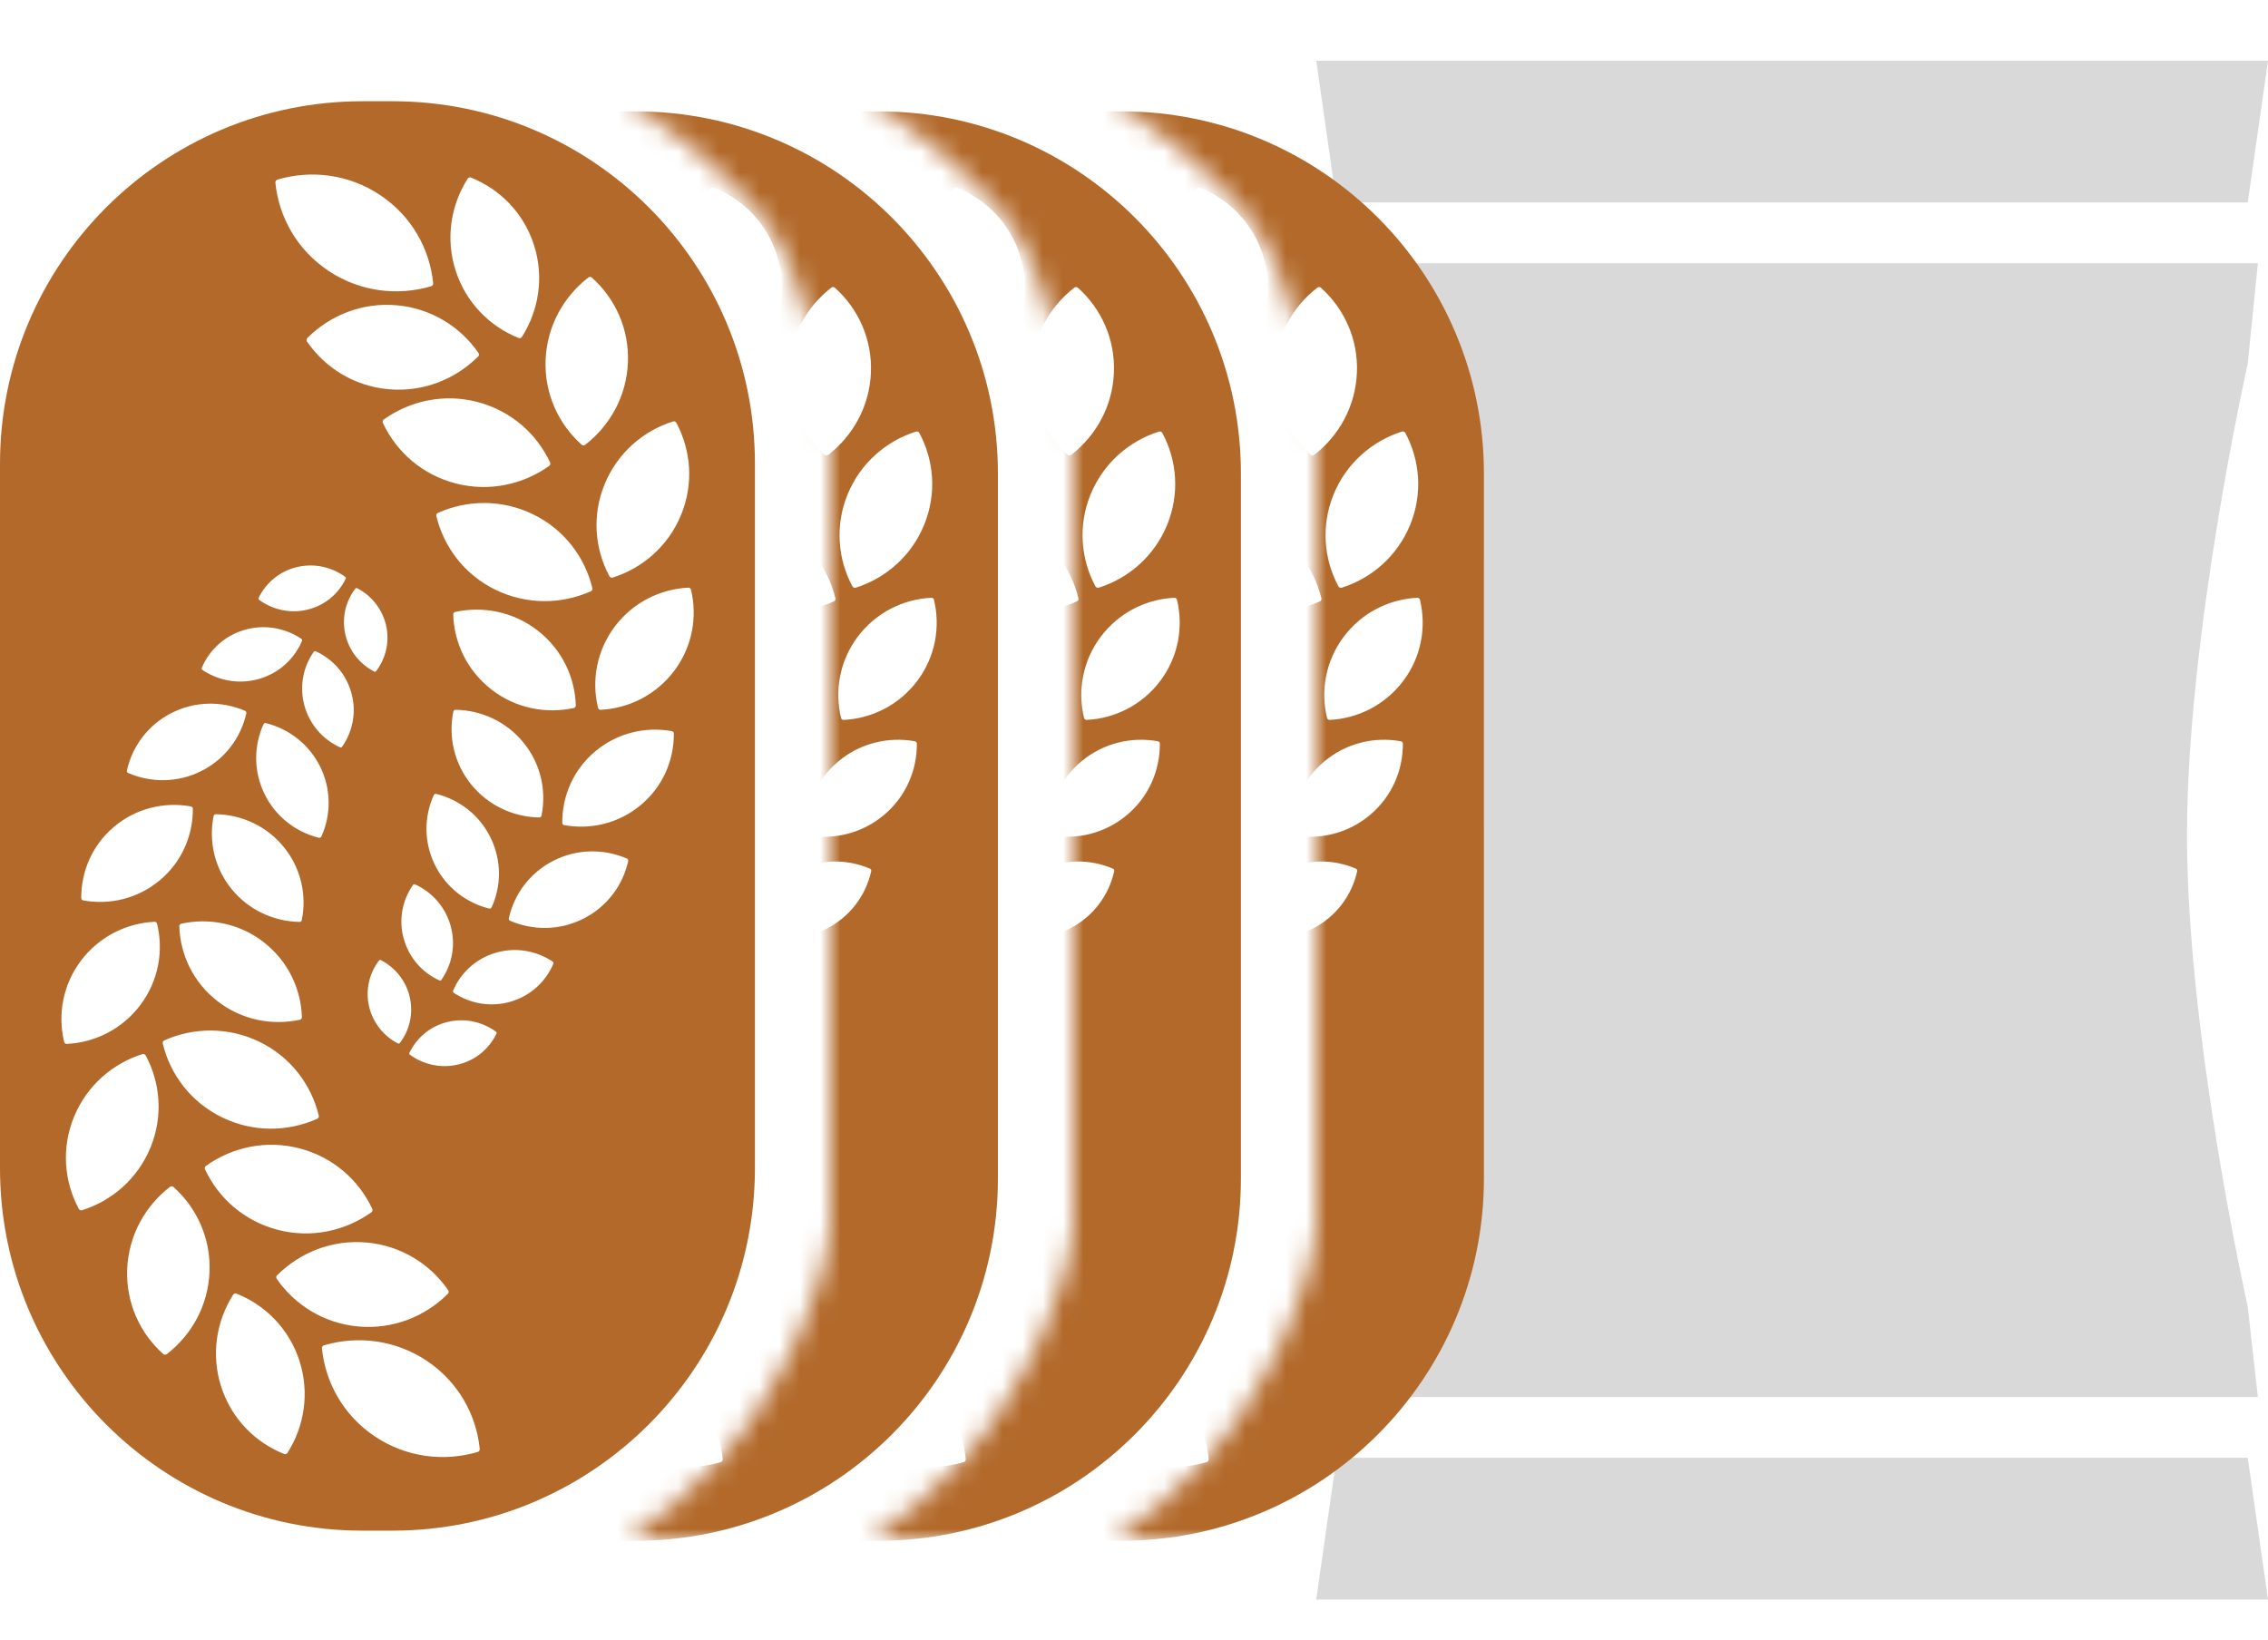 <svg width="112" height="81" viewBox="0 0 112 81" fill="none" xmlns="http://www.w3.org/2000/svg">
<path d="M65 3H112L111 10H66L65 3Z" fill="#D9D9D9"/>
<path d="M112 79L65 79L66 72L111 72L112 79Z" fill="#D9D9D9"/>
<path d="M66.5 13H111.5L111 17.956C111 17.956 108 31.309 108 41.248C108 51.186 111 64.54 111 64.54L111.5 69H66.5L71.5 65L72.5 54L73.257 41V27.5L72 18L66.5 13Z" fill="#D9D9D9"/>
<mask id="mask0_6242_90165" style="mask-type:alpha" maskUnits="userSpaceOnUse" x="31" y="5" width="20" height="71">
<path d="M41 60.5V22C41 22 40.417 14 37.5 10.5C35 7.5 31 5 31 5H50.5V76H31C31 76 34.813 73.722 37.5 69.5C41 64 41 60.5 41 60.5Z" fill="#D9D9D9"/>
</mask>
<g mask="url(#mask0_6242_90165)">
<path d="M31.383 5.5H29.907C20.016 5.5 12 13.516 12 23.402V58.196C12 68.081 20.016 76.098 29.902 76.098H31.378C41.263 76.098 49.28 68.081 49.28 58.196V23.402C49.285 13.516 41.269 5.5 31.383 5.5ZM45.235 21.315C45.297 21.294 45.365 21.325 45.396 21.377C46.126 22.734 46.266 24.391 45.634 25.929C45.002 27.467 43.733 28.56 42.258 29.026C42.196 29.046 42.128 29.015 42.097 28.963C41.367 27.607 41.227 25.95 41.859 24.412C42.491 22.874 43.759 21.781 45.235 21.315ZM41.056 14.205C41.108 14.164 41.181 14.169 41.227 14.21C42.377 15.236 43.076 16.742 43.008 18.405C42.941 20.067 42.123 21.522 40.896 22.47C40.844 22.511 40.771 22.506 40.725 22.465C39.575 21.439 38.876 19.932 38.943 18.27C39.011 16.608 39.829 15.153 41.056 14.205ZM35.608 18.11C34.485 19.233 32.895 19.875 31.197 19.725C29.498 19.575 28.053 18.669 27.163 17.369C27.126 17.317 27.131 17.239 27.178 17.193C28.302 16.069 29.892 15.427 31.59 15.577C33.289 15.727 34.733 16.634 35.629 17.933C35.666 17.985 35.66 18.063 35.614 18.11H35.608ZM39.166 23.34C39.192 23.397 39.176 23.469 39.12 23.511C37.83 24.432 36.152 24.805 34.5 24.375C32.848 23.946 31.575 22.817 30.907 21.387C30.881 21.331 30.896 21.258 30.953 21.217C32.248 20.295 33.92 19.922 35.572 20.352C37.224 20.782 38.498 21.91 39.166 23.34ZM29.633 29.549C30.332 29.906 30.875 30.564 31.067 31.387C31.253 32.21 31.046 33.034 30.57 33.65C30.549 33.676 30.513 33.686 30.487 33.671C29.788 33.313 29.239 32.656 29.053 31.832C28.866 31.009 29.073 30.186 29.55 29.569C29.57 29.544 29.607 29.538 29.633 29.549ZM29.353 34.727C29.617 35.675 29.415 36.638 28.892 37.384C28.871 37.415 28.83 37.425 28.794 37.41C27.96 37.032 27.292 36.296 27.033 35.349C26.774 34.401 26.971 33.438 27.494 32.692C27.515 32.661 27.556 32.651 27.592 32.666C28.426 33.044 29.094 33.779 29.353 34.727ZM27.82 38.383C28.369 39.512 28.348 40.765 27.867 41.822C27.846 41.863 27.799 41.889 27.753 41.879C26.619 41.599 25.609 40.838 25.06 39.709C24.511 38.58 24.532 37.327 25.013 36.27C25.034 36.229 25.081 36.203 25.127 36.213C26.261 36.493 27.266 37.254 27.82 38.383ZM26.018 42.339C26.872 43.391 27.152 44.716 26.904 45.944C26.893 45.995 26.847 46.032 26.795 46.032C25.531 46.011 24.288 45.457 23.434 44.406C22.58 43.354 22.3 42.029 22.549 40.801C22.559 40.75 22.605 40.713 22.657 40.713C23.921 40.734 25.164 41.288 26.018 42.339ZM25.024 47.036C26.22 47.963 26.867 49.336 26.909 50.739C26.909 50.796 26.872 50.848 26.816 50.863C25.438 51.163 23.942 50.879 22.74 49.947C21.544 49.02 20.897 47.647 20.855 46.244C20.855 46.187 20.897 46.135 20.953 46.12C22.331 45.819 23.828 46.104 25.029 47.036H25.024ZM24.817 51.956C26.349 52.702 27.375 54.069 27.742 55.601C27.758 55.663 27.727 55.731 27.665 55.757C26.215 56.404 24.501 56.435 22.963 55.684C21.43 54.939 20.405 53.572 20.037 52.039C20.021 51.977 20.052 51.909 20.115 51.883C21.565 51.236 23.279 51.21 24.817 51.956ZM22.171 58.082C23.46 57.16 25.138 56.787 26.79 57.217C28.442 57.647 29.715 58.776 30.384 60.205C30.409 60.262 30.394 60.334 30.337 60.376C29.042 61.298 27.37 61.67 25.718 61.241C24.066 60.811 22.792 59.682 22.124 58.253C22.098 58.196 22.113 58.123 22.171 58.082ZM25.687 63.483C26.81 62.359 28.4 61.717 30.099 61.867C31.797 62.017 33.242 62.924 34.133 64.224C34.169 64.275 34.164 64.353 34.117 64.4C32.993 65.523 31.404 66.165 29.705 66.015C28.007 65.865 26.562 64.959 25.666 63.659C25.63 63.607 25.635 63.53 25.681 63.483H25.687ZM31.657 52.039C30.958 51.681 30.415 51.024 30.223 50.2C30.037 49.377 30.244 48.553 30.72 47.937C30.741 47.911 30.777 47.901 30.803 47.917C31.502 48.274 32.051 48.932 32.237 49.755C32.424 50.578 32.217 51.402 31.74 52.018C31.72 52.044 31.683 52.049 31.657 52.039ZM31.937 46.86C31.673 45.913 31.875 44.949 32.398 44.204C32.419 44.173 32.46 44.162 32.496 44.178C33.33 44.556 33.998 45.291 34.257 46.239C34.516 47.186 34.319 48.15 33.796 48.895C33.775 48.926 33.734 48.937 33.698 48.921C32.864 48.543 32.196 47.808 31.937 46.86ZM33.47 43.204C32.921 42.075 32.942 40.822 33.423 39.766C33.444 39.724 33.49 39.698 33.537 39.709C34.671 39.988 35.681 40.75 36.23 41.879C36.779 43.007 36.758 44.261 36.276 45.317C36.256 45.358 36.209 45.384 36.163 45.374C35.029 45.094 34.024 44.333 33.47 43.204ZM35.272 39.248C34.417 38.197 34.138 36.871 34.386 35.644C34.397 35.592 34.443 35.556 34.495 35.556C35.759 35.576 37.002 36.13 37.856 37.182C38.71 38.233 38.99 39.559 38.742 40.786C38.731 40.838 38.684 40.874 38.633 40.874C37.369 40.853 36.126 40.299 35.272 39.248ZM36.266 34.551C35.07 33.624 34.423 32.252 34.381 30.849C34.381 30.791 34.417 30.74 34.474 30.724C35.852 30.424 37.349 30.709 38.55 31.641C39.746 32.568 40.393 33.94 40.435 35.343C40.435 35.4 40.393 35.452 40.336 35.468C38.959 35.768 37.462 35.483 36.261 34.551H36.266ZM36.473 29.631C34.941 28.886 33.915 27.519 33.547 25.986C33.532 25.924 33.563 25.856 33.625 25.831C35.075 25.183 36.789 25.152 38.327 25.903C39.86 26.649 40.885 28.016 41.253 29.549C41.269 29.611 41.237 29.678 41.175 29.704C39.725 30.351 38.011 30.377 36.473 29.631ZM35.096 9.322C35.132 9.27 35.199 9.244 35.256 9.27C36.686 9.84 37.861 11.015 38.369 12.6C38.876 14.184 38.607 15.831 37.773 17.141C37.737 17.193 37.669 17.219 37.613 17.193C36.183 16.623 35.008 15.448 34.5 13.863C33.993 12.279 34.262 10.632 35.096 9.322ZM25.707 9.368C27.364 8.882 29.218 9.099 30.767 10.13C32.315 11.16 33.221 12.781 33.392 14.485C33.397 14.557 33.356 14.624 33.283 14.64C31.626 15.127 29.772 14.909 28.224 13.879C26.676 12.848 25.77 11.227 25.599 9.524C25.593 9.451 25.635 9.384 25.707 9.368ZM24.77 30.035C25.127 29.295 25.795 28.715 26.66 28.508C27.525 28.301 28.39 28.508 29.053 28.995C29.078 29.015 29.089 29.052 29.073 29.083C28.716 29.823 28.048 30.403 27.183 30.61C26.324 30.817 25.454 30.61 24.791 30.123C24.765 30.103 24.755 30.067 24.77 30.035ZM21.963 33.484C22.336 32.604 23.087 31.895 24.076 31.61C25.065 31.32 26.085 31.517 26.883 32.05C26.914 32.071 26.929 32.117 26.914 32.153C26.541 33.034 25.79 33.743 24.801 34.028C23.812 34.318 22.792 34.121 21.994 33.588C21.963 33.567 21.948 33.52 21.963 33.484ZM20.477 35.711C21.653 35.115 22.973 35.121 24.102 35.607C24.149 35.628 24.174 35.68 24.164 35.727C23.9 36.918 23.128 37.979 21.953 38.575C20.777 39.17 19.457 39.165 18.328 38.678C18.281 38.657 18.256 38.606 18.266 38.559C18.53 37.368 19.302 36.306 20.477 35.711ZM17.645 41.324C18.732 40.413 20.125 40.092 21.43 40.33C21.482 40.34 21.523 40.387 21.523 40.439C21.534 41.754 20.985 43.064 19.892 43.976C18.805 44.887 17.412 45.208 16.107 44.97C16.055 44.96 16.013 44.913 16.013 44.861C16.003 43.546 16.552 42.236 17.645 41.324ZM15.169 51.966C14.843 50.62 15.097 49.144 15.993 47.953C16.894 46.757 18.24 46.094 19.633 46.026C19.69 46.026 19.742 46.063 19.757 46.12C20.084 47.466 19.83 48.937 18.934 50.133C18.033 51.329 16.686 51.992 15.293 52.059C15.236 52.059 15.185 52.023 15.169 51.966ZM16.055 60.272C15.993 60.293 15.925 60.262 15.894 60.21C15.164 58.853 15.024 57.196 15.656 55.658C16.288 54.12 17.556 53.028 19.032 52.562C19.095 52.541 19.162 52.572 19.193 52.624C19.923 53.98 20.063 55.638 19.431 57.176C18.799 58.714 17.531 59.806 16.055 60.272ZM20.234 67.382C20.182 67.424 20.109 67.419 20.063 67.377C18.913 66.352 18.214 64.845 18.281 63.183C18.349 61.52 19.167 60.065 20.394 59.118C20.446 59.076 20.518 59.081 20.565 59.123C21.715 60.148 22.414 61.655 22.346 63.317C22.279 64.98 21.461 66.435 20.234 67.382ZM26.194 72.26C26.158 72.312 26.09 72.338 26.034 72.312C24.604 71.743 23.429 70.567 22.921 68.983C22.414 67.398 22.683 65.751 23.517 64.441C23.553 64.389 23.62 64.363 23.677 64.389C25.107 64.959 26.282 66.134 26.79 67.719C27.297 69.303 27.028 70.95 26.194 72.26ZM35.583 72.214C33.925 72.701 32.072 72.483 30.523 71.453C28.975 70.422 28.069 68.801 27.898 67.097C27.893 67.025 27.934 66.958 28.007 66.942C29.664 66.455 31.517 66.673 33.066 67.703C34.614 68.734 35.52 70.355 35.691 72.058C35.697 72.131 35.655 72.198 35.583 72.214ZM36.52 51.547C36.163 52.287 35.495 52.867 34.63 53.074C33.765 53.282 32.9 53.074 32.237 52.587C32.211 52.567 32.201 52.531 32.217 52.499C32.574 51.759 33.242 51.179 34.107 50.972C34.966 50.765 35.836 50.972 36.499 51.459C36.525 51.479 36.535 51.516 36.52 51.547ZM39.327 48.098C38.954 48.978 38.203 49.688 37.214 49.972C36.225 50.262 35.205 50.066 34.407 49.532C34.376 49.512 34.361 49.465 34.376 49.429C34.749 48.548 35.5 47.839 36.489 47.554C37.478 47.264 38.498 47.461 39.296 47.994C39.327 48.015 39.342 48.062 39.327 48.098ZM40.813 45.871C39.637 46.467 38.317 46.462 37.188 45.975C37.141 45.954 37.115 45.902 37.126 45.856C37.39 44.664 38.161 43.603 39.337 43.007C40.513 42.412 41.833 42.417 42.962 42.904C43.008 42.925 43.034 42.976 43.024 43.023C42.76 44.214 41.988 45.276 40.813 45.871ZM43.645 40.258C42.558 41.169 41.165 41.49 39.86 41.252C39.808 41.242 39.767 41.195 39.767 41.143C39.756 39.828 40.305 38.518 41.398 37.606C42.486 36.695 43.879 36.374 45.183 36.612C45.235 36.622 45.277 36.669 45.277 36.721C45.287 38.036 44.738 39.346 43.645 40.258ZM45.297 33.629C44.396 34.825 43.05 35.488 41.657 35.556C41.6 35.556 41.548 35.519 41.533 35.462C41.206 34.116 41.46 32.645 42.356 31.449C43.257 30.253 44.603 29.59 45.996 29.523C46.053 29.523 46.105 29.559 46.121 29.616C46.447 30.962 46.193 32.438 45.297 33.629Z" fill="#B2692A"/>
</g>
<mask id="mask1_6242_90165" style="mask-type:alpha" maskUnits="userSpaceOnUse" x="43" y="5" width="20" height="71">
<path d="M53 60.5V22C53 22 52.417 14 49.5 10.5C47 7.5 43 5 43 5H62.5V76H43C43 76 46.813 73.722 49.5 69.5C53 64 53 60.5 53 60.5Z" fill="#D9D9D9"/>
</mask>
<g mask="url(#mask1_6242_90165)">
<path d="M43.383 5.5H41.907C32.016 5.5 24 13.516 24 23.402V58.196C24 68.081 32.016 76.098 41.902 76.098H43.378C53.263 76.098 61.28 68.081 61.28 58.196V23.402C61.285 13.516 53.269 5.5 43.383 5.5ZM57.235 21.315C57.297 21.294 57.365 21.325 57.396 21.377C58.126 22.734 58.266 24.391 57.634 25.929C57.002 27.467 55.733 28.56 54.258 29.026C54.196 29.046 54.128 29.015 54.097 28.963C53.367 27.607 53.227 25.95 53.859 24.412C54.491 22.874 55.759 21.781 57.235 21.315ZM53.056 14.205C53.108 14.164 53.181 14.169 53.227 14.21C54.377 15.236 55.076 16.742 55.008 18.405C54.941 20.067 54.123 21.522 52.896 22.47C52.844 22.511 52.771 22.506 52.725 22.465C51.575 21.439 50.876 19.932 50.943 18.27C51.011 16.608 51.829 15.153 53.056 14.205ZM47.608 18.11C46.485 19.233 44.895 19.875 43.197 19.725C41.498 19.575 40.053 18.669 39.163 17.369C39.126 17.317 39.131 17.239 39.178 17.193C40.302 16.069 41.892 15.427 43.59 15.577C45.289 15.727 46.733 16.634 47.629 17.933C47.666 17.985 47.66 18.063 47.614 18.11H47.608ZM51.166 23.34C51.192 23.397 51.176 23.469 51.12 23.511C49.83 24.432 48.152 24.805 46.5 24.375C44.848 23.946 43.575 22.817 42.907 21.387C42.881 21.331 42.896 21.258 42.953 21.217C44.248 20.295 45.92 19.922 47.572 20.352C49.224 20.782 50.498 21.91 51.166 23.34ZM41.633 29.549C42.332 29.906 42.875 30.564 43.067 31.387C43.253 32.21 43.046 33.034 42.57 33.65C42.549 33.676 42.513 33.686 42.487 33.671C41.788 33.313 41.239 32.656 41.053 31.832C40.866 31.009 41.073 30.186 41.55 29.569C41.57 29.544 41.607 29.538 41.633 29.549ZM41.353 34.727C41.617 35.675 41.415 36.638 40.892 37.384C40.871 37.415 40.83 37.425 40.794 37.41C39.96 37.032 39.292 36.296 39.033 35.349C38.774 34.401 38.971 33.438 39.494 32.692C39.515 32.661 39.556 32.651 39.592 32.666C40.426 33.044 41.094 33.779 41.353 34.727ZM39.82 38.383C40.369 39.512 40.348 40.765 39.867 41.822C39.846 41.863 39.799 41.889 39.753 41.879C38.619 41.599 37.609 40.838 37.06 39.709C36.511 38.58 36.532 37.327 37.013 36.27C37.034 36.229 37.081 36.203 37.127 36.213C38.261 36.493 39.266 37.254 39.82 38.383ZM38.018 42.339C38.873 43.391 39.152 44.716 38.904 45.944C38.893 45.995 38.847 46.032 38.795 46.032C37.531 46.011 36.288 45.457 35.434 44.406C34.58 43.354 34.3 42.029 34.548 40.801C34.559 40.75 34.605 40.713 34.657 40.713C35.921 40.734 37.164 41.288 38.018 42.339ZM37.024 47.036C38.22 47.963 38.867 49.336 38.909 50.739C38.909 50.796 38.873 50.848 38.816 50.863C37.438 51.163 35.941 50.879 34.74 49.947C33.544 49.02 32.897 47.647 32.855 46.244C32.855 46.187 32.897 46.135 32.953 46.12C34.331 45.819 35.828 46.104 37.029 47.036H37.024ZM36.817 51.956C38.349 52.702 39.375 54.069 39.742 55.601C39.758 55.663 39.727 55.731 39.665 55.757C38.215 56.404 36.501 56.435 34.963 55.684C33.43 54.939 32.405 53.572 32.037 52.039C32.021 51.977 32.053 51.909 32.115 51.883C33.565 51.236 35.279 51.21 36.817 51.956ZM34.17 58.082C35.46 57.16 37.138 56.787 38.79 57.217C40.441 57.647 41.715 58.776 42.383 60.205C42.409 60.262 42.394 60.334 42.337 60.376C41.042 61.298 39.37 61.67 37.718 61.241C36.066 60.811 34.792 59.682 34.124 58.253C34.098 58.196 34.114 58.123 34.17 58.082ZM37.687 63.483C38.81 62.359 40.4 61.717 42.099 61.867C43.797 62.017 45.242 62.924 46.133 64.224C46.169 64.275 46.164 64.353 46.117 64.4C44.993 65.523 43.404 66.165 41.705 66.015C40.007 65.865 38.562 64.959 37.666 63.659C37.63 63.607 37.635 63.53 37.681 63.483H37.687ZM43.657 52.039C42.958 51.681 42.414 51.024 42.223 50.2C42.036 49.377 42.244 48.553 42.72 47.937C42.741 47.911 42.777 47.901 42.803 47.917C43.502 48.274 44.051 48.932 44.237 49.755C44.424 50.578 44.217 51.402 43.74 52.018C43.719 52.044 43.683 52.049 43.657 52.039ZM43.937 46.86C43.673 45.913 43.875 44.949 44.398 44.204C44.419 44.173 44.46 44.162 44.496 44.178C45.33 44.556 45.998 45.291 46.257 46.239C46.516 47.186 46.319 48.15 45.796 48.895C45.775 48.926 45.734 48.937 45.698 48.921C44.864 48.543 44.196 47.808 43.937 46.86ZM45.47 43.204C44.921 42.075 44.942 40.822 45.423 39.766C45.444 39.724 45.49 39.698 45.537 39.709C46.671 39.988 47.681 40.75 48.23 41.879C48.779 43.007 48.758 44.261 48.276 45.317C48.256 45.358 48.209 45.384 48.163 45.374C47.029 45.094 46.024 44.333 45.47 43.204ZM47.272 39.248C46.417 38.197 46.138 36.871 46.386 35.644C46.397 35.592 46.443 35.556 46.495 35.556C47.759 35.576 49.002 36.13 49.856 37.182C50.71 38.233 50.99 39.559 50.742 40.786C50.731 40.838 50.684 40.874 50.633 40.874C49.369 40.853 48.126 40.299 47.272 39.248ZM48.266 34.551C47.07 33.624 46.423 32.252 46.381 30.849C46.381 30.791 46.417 30.74 46.474 30.724C47.852 30.424 49.349 30.709 50.55 31.641C51.746 32.568 52.393 33.94 52.435 35.343C52.435 35.4 52.393 35.452 52.336 35.468C50.959 35.768 49.462 35.483 48.261 34.551H48.266ZM48.473 29.631C46.941 28.886 45.915 27.519 45.547 25.986C45.532 25.924 45.563 25.856 45.625 25.831C47.075 25.183 48.789 25.152 50.327 25.903C51.86 26.649 52.885 28.016 53.253 29.549C53.269 29.611 53.237 29.678 53.175 29.704C51.725 30.351 50.011 30.377 48.473 29.631ZM47.096 9.322C47.132 9.27 47.199 9.244 47.256 9.27C48.686 9.84 49.861 11.015 50.369 12.6C50.876 14.184 50.607 15.831 49.773 17.141C49.737 17.193 49.669 17.219 49.613 17.193C48.183 16.623 47.008 15.448 46.5 13.863C45.993 12.279 46.262 10.632 47.096 9.322ZM37.707 9.368C39.364 8.882 41.218 9.099 42.767 10.13C44.315 11.16 45.221 12.781 45.392 14.485C45.397 14.557 45.356 14.624 45.283 14.64C43.626 15.127 41.772 14.909 40.224 13.879C38.676 12.848 37.77 11.227 37.599 9.524C37.593 9.451 37.635 9.384 37.707 9.368ZM36.77 30.035C37.127 29.295 37.795 28.715 38.66 28.508C39.525 28.301 40.39 28.508 41.053 28.995C41.078 29.015 41.089 29.052 41.073 29.083C40.716 29.823 40.048 30.403 39.183 30.61C38.324 30.817 37.454 30.61 36.791 30.123C36.765 30.103 36.755 30.067 36.77 30.035ZM33.963 33.484C34.336 32.604 35.087 31.895 36.076 31.61C37.065 31.32 38.085 31.517 38.883 32.05C38.914 32.071 38.929 32.117 38.914 32.153C38.541 33.034 37.79 33.743 36.801 34.028C35.812 34.318 34.792 34.121 33.994 33.588C33.963 33.567 33.948 33.52 33.963 33.484ZM32.477 35.711C33.653 35.115 34.973 35.121 36.102 35.607C36.149 35.628 36.175 35.68 36.164 35.727C35.9 36.918 35.129 37.979 33.953 38.575C32.778 39.17 31.457 39.165 30.328 38.678C30.281 38.657 30.256 38.606 30.266 38.559C30.53 37.368 31.302 36.306 32.477 35.711ZM29.645 41.324C30.732 40.413 32.125 40.092 33.43 40.33C33.482 40.34 33.523 40.387 33.523 40.439C33.533 41.754 32.985 43.064 31.892 43.976C30.805 44.887 29.412 45.208 28.107 44.97C28.055 44.96 28.013 44.913 28.013 44.861C28.003 43.546 28.552 42.236 29.645 41.324ZM27.169 51.966C26.843 50.62 27.097 49.144 27.993 47.953C28.894 46.757 30.24 46.094 31.633 46.026C31.69 46.026 31.742 46.063 31.757 46.12C32.084 47.466 31.83 48.937 30.934 50.133C30.033 51.329 28.686 51.992 27.294 52.059C27.236 52.059 27.185 52.023 27.169 51.966ZM28.055 60.272C27.993 60.293 27.925 60.262 27.894 60.21C27.164 58.853 27.024 57.196 27.656 55.658C28.288 54.12 29.556 53.028 31.032 52.562C31.095 52.541 31.162 52.572 31.193 52.624C31.923 53.98 32.063 55.638 31.431 57.176C30.799 58.714 29.531 59.806 28.055 60.272ZM32.234 67.382C32.182 67.424 32.109 67.419 32.063 67.377C30.913 66.352 30.214 64.845 30.281 63.183C30.349 61.52 31.167 60.065 32.394 59.118C32.446 59.076 32.519 59.081 32.565 59.123C33.715 60.148 34.414 61.655 34.346 63.317C34.279 64.98 33.461 66.435 32.234 67.382ZM38.194 72.26C38.158 72.312 38.09 72.338 38.034 72.312C36.604 71.743 35.429 70.567 34.921 68.983C34.414 67.398 34.683 65.751 35.517 64.441C35.553 64.389 35.62 64.363 35.677 64.389C37.107 64.959 38.282 66.134 38.79 67.719C39.297 69.303 39.028 70.95 38.194 72.26ZM47.583 72.214C45.925 72.701 44.072 72.483 42.523 71.453C40.975 70.422 40.069 68.801 39.898 67.097C39.893 67.025 39.934 66.958 40.007 66.942C41.664 66.455 43.517 66.673 45.066 67.703C46.614 68.734 47.52 70.355 47.691 72.058C47.697 72.131 47.655 72.198 47.583 72.214ZM48.52 51.547C48.163 52.287 47.495 52.867 46.63 53.074C45.765 53.282 44.9 53.074 44.237 52.587C44.211 52.567 44.201 52.531 44.217 52.499C44.574 51.759 45.242 51.179 46.107 50.972C46.966 50.765 47.836 50.972 48.499 51.459C48.525 51.479 48.535 51.516 48.52 51.547ZM51.327 48.098C50.954 48.978 50.203 49.688 49.214 49.972C48.225 50.262 47.205 50.066 46.407 49.532C46.376 49.512 46.361 49.465 46.376 49.429C46.749 48.548 47.5 47.839 48.489 47.554C49.478 47.264 50.498 47.461 51.296 47.994C51.327 48.015 51.342 48.062 51.327 48.098ZM52.813 45.871C51.637 46.467 50.317 46.462 49.188 45.975C49.141 45.954 49.115 45.902 49.126 45.856C49.39 44.664 50.161 43.603 51.337 43.007C52.513 42.412 53.833 42.417 54.962 42.904C55.008 42.925 55.034 42.976 55.024 43.023C54.76 44.214 53.988 45.276 52.813 45.871ZM55.645 40.258C54.558 41.169 53.165 41.49 51.86 41.252C51.808 41.242 51.767 41.195 51.767 41.143C51.756 39.828 52.305 38.518 53.398 37.606C54.486 36.695 55.879 36.374 57.183 36.612C57.235 36.622 57.277 36.669 57.277 36.721C57.287 38.036 56.738 39.346 55.645 40.258ZM57.297 33.629C56.396 34.825 55.05 35.488 53.657 35.556C53.6 35.556 53.548 35.519 53.533 35.462C53.206 34.116 53.46 32.645 54.356 31.449C55.257 30.253 56.603 29.59 57.996 29.523C58.053 29.523 58.105 29.559 58.121 29.616C58.447 30.962 58.193 32.438 57.297 33.629Z" fill="#B2692A"/>
</g>
<mask id="mask2_6242_90165" style="mask-type:alpha" maskUnits="userSpaceOnUse" x="55" y="5" width="20" height="71">
<path d="M65 60.5V22C65 22 64.417 14 61.5 10.5C59 7.5 55 5 55 5H74.5V76H55C55 76 58.813 73.722 61.5 69.5C65 64 65 60.5 65 60.5Z" fill="#D9D9D9"/>
</mask>
<g mask="url(#mask2_6242_90165)">
<path d="M55.383 5.5H53.907C44.016 5.5 36 13.516 36 23.402V58.196C36 68.081 44.016 76.098 53.902 76.098H55.378C65.263 76.098 73.28 68.081 73.28 58.196V23.402C73.285 13.516 65.269 5.5 55.383 5.5ZM69.235 21.315C69.297 21.294 69.365 21.325 69.396 21.377C70.126 22.734 70.266 24.391 69.634 25.929C69.002 27.467 67.734 28.56 66.258 29.026C66.195 29.046 66.128 29.015 66.097 28.963C65.367 27.607 65.227 25.95 65.859 24.412C66.491 22.874 67.759 21.781 69.235 21.315ZM65.056 14.205C65.108 14.164 65.18 14.169 65.227 14.21C66.377 15.236 67.076 16.742 67.008 18.405C66.941 20.067 66.123 21.522 64.896 22.47C64.844 22.511 64.771 22.506 64.725 22.465C63.575 21.439 62.876 19.932 62.943 18.27C63.011 16.608 63.829 15.153 65.056 14.205ZM59.608 18.11C58.485 19.233 56.895 19.875 55.197 19.725C53.498 19.575 52.053 18.669 51.163 17.369C51.126 17.317 51.131 17.239 51.178 17.193C52.302 16.069 53.892 15.427 55.59 15.577C57.289 15.727 58.733 16.634 59.629 17.933C59.666 17.985 59.66 18.063 59.614 18.11H59.608ZM63.166 23.34C63.192 23.397 63.176 23.469 63.12 23.511C61.83 24.432 60.152 24.805 58.5 24.375C56.848 23.946 55.575 22.817 54.907 21.387C54.881 21.331 54.896 21.258 54.953 21.217C56.248 20.295 57.92 19.922 59.572 20.352C61.224 20.782 62.498 21.91 63.166 23.34ZM53.633 29.549C54.332 29.906 54.875 30.564 55.067 31.387C55.253 32.21 55.046 33.034 54.57 33.65C54.549 33.676 54.513 33.686 54.487 33.671C53.788 33.313 53.239 32.656 53.053 31.832C52.866 31.009 53.073 30.186 53.55 29.569C53.57 29.544 53.607 29.538 53.633 29.549ZM53.353 34.727C53.617 35.675 53.415 36.638 52.892 37.384C52.871 37.415 52.83 37.425 52.794 37.41C51.96 37.032 51.292 36.296 51.033 35.349C50.774 34.401 50.971 33.438 51.494 32.692C51.515 32.661 51.556 32.651 51.592 32.666C52.426 33.044 53.094 33.779 53.353 34.727ZM51.82 38.383C52.369 39.512 52.348 40.765 51.867 41.822C51.846 41.863 51.799 41.889 51.753 41.879C50.619 41.599 49.609 40.838 49.06 39.709C48.511 38.58 48.532 37.327 49.013 36.27C49.034 36.229 49.081 36.203 49.127 36.213C50.261 36.493 51.266 37.254 51.82 38.383ZM50.018 42.339C50.873 43.391 51.152 44.716 50.904 45.944C50.893 45.995 50.847 46.032 50.795 46.032C49.531 46.011 48.288 45.457 47.434 44.406C46.58 43.354 46.3 42.029 46.548 40.801C46.559 40.75 46.605 40.713 46.657 40.713C47.921 40.734 49.164 41.288 50.018 42.339ZM49.024 47.036C50.22 47.963 50.867 49.336 50.909 50.739C50.909 50.796 50.873 50.848 50.816 50.863C49.438 51.163 47.941 50.879 46.74 49.947C45.544 49.02 44.897 47.647 44.855 46.244C44.855 46.187 44.897 46.135 44.953 46.12C46.331 45.819 47.828 46.104 49.029 47.036H49.024ZM48.817 51.956C50.349 52.702 51.375 54.069 51.742 55.601C51.758 55.663 51.727 55.731 51.665 55.757C50.215 56.404 48.501 56.435 46.963 55.684C45.43 54.939 44.405 53.572 44.037 52.039C44.021 51.977 44.053 51.909 44.115 51.883C45.565 51.236 47.279 51.21 48.817 51.956ZM46.17 58.082C47.46 57.16 49.138 56.787 50.79 57.217C52.441 57.647 53.715 58.776 54.383 60.205C54.409 60.262 54.394 60.334 54.337 60.376C53.042 61.298 51.37 61.67 49.718 61.241C48.066 60.811 46.792 59.682 46.124 58.253C46.098 58.196 46.114 58.123 46.17 58.082ZM49.687 63.483C50.81 62.359 52.4 61.717 54.099 61.867C55.797 62.017 57.242 62.924 58.133 64.224C58.169 64.275 58.164 64.353 58.117 64.4C56.993 65.523 55.404 66.165 53.705 66.015C52.007 65.865 50.562 64.959 49.666 63.659C49.63 63.607 49.635 63.53 49.681 63.483H49.687ZM55.657 52.039C54.958 51.681 54.414 51.024 54.223 50.2C54.036 49.377 54.244 48.553 54.72 47.937C54.741 47.911 54.777 47.901 54.803 47.917C55.502 48.274 56.051 48.932 56.237 49.755C56.424 50.578 56.217 51.402 55.74 52.018C55.719 52.044 55.683 52.049 55.657 52.039ZM55.937 46.86C55.673 45.913 55.875 44.949 56.398 44.204C56.419 44.173 56.46 44.162 56.496 44.178C57.33 44.556 57.998 45.291 58.257 46.239C58.516 47.186 58.319 48.15 57.796 48.895C57.775 48.926 57.734 48.937 57.698 48.921C56.864 48.543 56.196 47.808 55.937 46.86ZM57.47 43.204C56.921 42.075 56.942 40.822 57.423 39.766C57.444 39.724 57.49 39.698 57.537 39.709C58.671 39.988 59.681 40.75 60.23 41.879C60.779 43.007 60.758 44.261 60.276 45.317C60.256 45.358 60.209 45.384 60.163 45.374C59.029 45.094 58.024 44.333 57.47 43.204ZM59.272 39.248C58.417 38.197 58.138 36.871 58.386 35.644C58.397 35.592 58.443 35.556 58.495 35.556C59.759 35.576 61.002 36.13 61.856 37.182C62.71 38.233 62.99 39.559 62.742 40.786C62.731 40.838 62.684 40.874 62.633 40.874C61.369 40.853 60.126 40.299 59.272 39.248ZM60.266 34.551C59.07 33.624 58.423 32.252 58.381 30.849C58.381 30.791 58.417 30.74 58.474 30.724C59.852 30.424 61.349 30.709 62.55 31.641C63.746 32.568 64.393 33.94 64.435 35.343C64.435 35.4 64.393 35.452 64.336 35.468C62.959 35.768 61.462 35.483 60.261 34.551H60.266ZM60.473 29.631C58.941 28.886 57.915 27.519 57.547 25.986C57.532 25.924 57.563 25.856 57.625 25.831C59.075 25.183 60.789 25.152 62.327 25.903C63.86 26.649 64.885 28.016 65.253 29.549C65.269 29.611 65.237 29.678 65.175 29.704C63.725 30.351 62.011 30.377 60.473 29.631ZM59.096 9.322C59.132 9.27 59.199 9.244 59.256 9.27C60.686 9.84 61.861 11.015 62.369 12.6C62.876 14.184 62.607 15.831 61.773 17.141C61.737 17.193 61.669 17.219 61.613 17.193C60.183 16.623 59.008 15.448 58.5 13.863C57.993 12.279 58.262 10.632 59.096 9.322ZM49.707 9.368C51.364 8.882 53.218 9.099 54.767 10.13C56.315 11.16 57.221 12.781 57.392 14.485C57.397 14.557 57.356 14.624 57.283 14.64C55.626 15.127 53.772 14.909 52.224 13.879C50.676 12.848 49.77 11.227 49.599 9.524C49.593 9.451 49.635 9.384 49.707 9.368ZM48.77 30.035C49.127 29.295 49.795 28.715 50.66 28.508C51.525 28.301 52.39 28.508 53.053 28.995C53.078 29.015 53.089 29.052 53.073 29.083C52.716 29.823 52.048 30.403 51.183 30.61C50.324 30.817 49.454 30.61 48.791 30.123C48.765 30.103 48.755 30.067 48.77 30.035ZM45.963 33.484C46.336 32.604 47.087 31.895 48.076 31.61C49.065 31.32 50.085 31.517 50.883 32.05C50.914 32.071 50.929 32.117 50.914 32.153C50.541 33.034 49.79 33.743 48.801 34.028C47.812 34.318 46.792 34.121 45.994 33.588C45.963 33.567 45.948 33.52 45.963 33.484ZM44.477 35.711C45.653 35.115 46.973 35.121 48.102 35.607C48.149 35.628 48.175 35.68 48.164 35.727C47.9 36.918 47.129 37.979 45.953 38.575C44.778 39.17 43.457 39.165 42.328 38.678C42.281 38.657 42.256 38.606 42.266 38.559C42.53 37.368 43.302 36.306 44.477 35.711ZM41.645 41.324C42.732 40.413 44.125 40.092 45.43 40.33C45.482 40.34 45.523 40.387 45.523 40.439C45.533 41.754 44.985 43.064 43.892 43.976C42.804 44.887 41.411 45.208 40.106 44.97C40.055 44.96 40.013 44.913 40.013 44.861C40.003 43.546 40.552 42.236 41.645 41.324ZM39.169 51.966C38.843 50.62 39.097 49.144 39.993 47.953C40.894 46.757 42.24 46.094 43.633 46.026C43.69 46.026 43.742 46.063 43.757 46.12C44.084 47.466 43.83 48.937 42.934 50.133C42.033 51.329 40.687 51.992 39.294 52.059C39.236 52.059 39.185 52.023 39.169 51.966ZM40.055 60.272C39.993 60.293 39.925 60.262 39.894 60.21C39.164 58.853 39.024 57.196 39.656 55.658C40.288 54.12 41.556 53.028 43.032 52.562C43.094 52.541 43.162 52.572 43.193 52.624C43.923 53.98 44.063 55.638 43.431 57.176C42.799 58.714 41.531 59.806 40.055 60.272ZM44.234 67.382C44.182 67.424 44.109 67.419 44.063 67.377C42.913 66.352 42.214 64.845 42.281 63.183C42.349 61.52 43.167 60.065 44.394 59.118C44.446 59.076 44.519 59.081 44.565 59.123C45.715 60.148 46.414 61.655 46.346 63.317C46.279 64.98 45.461 66.435 44.234 67.382ZM50.194 72.26C50.158 72.312 50.09 72.338 50.034 72.312C48.604 71.743 47.429 70.567 46.921 68.983C46.414 67.398 46.683 65.751 47.517 64.441C47.553 64.389 47.62 64.363 47.677 64.389C49.107 64.959 50.282 66.134 50.79 67.719C51.297 69.303 51.028 70.95 50.194 72.26ZM59.583 72.214C57.925 72.701 56.072 72.483 54.523 71.453C52.975 70.422 52.069 68.801 51.898 67.097C51.893 67.025 51.934 66.958 52.007 66.942C53.664 66.455 55.517 66.673 57.066 67.703C58.614 68.734 59.52 70.355 59.691 72.058C59.697 72.131 59.655 72.198 59.583 72.214ZM60.52 51.547C60.163 52.287 59.495 52.867 58.63 53.074C57.765 53.282 56.9 53.074 56.237 52.587C56.211 52.567 56.201 52.531 56.217 52.499C56.574 51.759 57.242 51.179 58.107 50.972C58.966 50.765 59.836 50.972 60.499 51.459C60.525 51.479 60.535 51.516 60.52 51.547ZM63.327 48.098C62.954 48.978 62.203 49.688 61.214 49.972C60.225 50.262 59.205 50.066 58.407 49.532C58.376 49.512 58.361 49.465 58.376 49.429C58.749 48.548 59.5 47.839 60.489 47.554C61.478 47.264 62.498 47.461 63.296 47.994C63.327 48.015 63.342 48.062 63.327 48.098ZM64.813 45.871C63.637 46.467 62.317 46.462 61.188 45.975C61.141 45.954 61.115 45.902 61.126 45.856C61.39 44.664 62.161 43.603 63.337 43.007C64.513 42.412 65.833 42.417 66.962 42.904C67.008 42.925 67.034 42.976 67.024 43.023C66.76 44.214 65.988 45.276 64.813 45.871ZM67.645 40.258C66.558 41.169 65.165 41.49 63.86 41.252C63.808 41.242 63.767 41.195 63.767 41.143C63.756 39.828 64.305 38.518 65.398 37.606C66.486 36.695 67.879 36.374 69.183 36.612C69.235 36.622 69.277 36.669 69.277 36.721C69.287 38.036 68.738 39.346 67.645 40.258ZM69.297 33.629C68.396 34.825 67.05 35.488 65.657 35.556C65.6 35.556 65.548 35.519 65.533 35.462C65.206 34.116 65.46 32.645 66.356 31.449C67.257 30.253 68.603 29.59 69.996 29.523C70.053 29.523 70.105 29.559 70.121 29.616C70.447 30.962 70.193 32.438 69.297 33.629Z" fill="#B2692A"/>
</g>
<path d="M19.383 5H17.907C8.016 5 0 13.016 0 22.902V57.696C0 67.581 8.016 75.598 17.902 75.598H19.378C29.263 75.598 37.28 67.581 37.28 57.696V22.902C37.285 13.016 29.268 5 19.383 5ZM33.235 20.815C33.297 20.794 33.365 20.825 33.396 20.877C34.126 22.234 34.266 23.891 33.634 25.429C33.002 26.967 31.733 28.06 30.258 28.526C30.195 28.546 30.128 28.515 30.097 28.463C29.367 27.107 29.227 25.45 29.859 23.912C30.491 22.374 31.759 21.281 33.235 20.815ZM29.056 13.705C29.108 13.664 29.18 13.669 29.227 13.71C30.377 14.736 31.076 16.242 31.009 17.905C30.941 19.567 30.123 21.022 28.896 21.97C28.844 22.011 28.771 22.006 28.725 21.965C27.575 20.939 26.876 19.432 26.943 17.77C27.011 16.108 27.829 14.653 29.056 13.705ZM23.608 17.61C22.485 18.733 20.895 19.375 19.197 19.225C17.498 19.075 16.053 18.169 15.162 16.869C15.126 16.817 15.131 16.739 15.178 16.693C16.302 15.569 17.892 14.927 19.59 15.077C21.289 15.227 22.733 16.134 23.629 17.433C23.666 17.485 23.66 17.563 23.614 17.61H23.608ZM27.166 22.84C27.192 22.897 27.176 22.969 27.119 23.011C25.83 23.932 24.152 24.305 22.5 23.875C20.848 23.446 19.575 22.317 18.907 20.887C18.881 20.831 18.896 20.758 18.953 20.717C20.248 19.795 21.92 19.422 23.572 19.852C25.224 20.282 26.498 21.41 27.166 22.84ZM17.633 29.049C18.332 29.406 18.875 30.064 19.067 30.887C19.253 31.71 19.046 32.534 18.57 33.15C18.549 33.176 18.513 33.186 18.487 33.171C17.788 32.813 17.239 32.156 17.053 31.332C16.866 30.509 17.073 29.686 17.55 29.069C17.57 29.044 17.607 29.038 17.633 29.049ZM17.353 34.227C17.617 35.175 17.415 36.138 16.892 36.884C16.871 36.915 16.83 36.925 16.794 36.91C15.96 36.532 15.292 35.796 15.033 34.849C14.774 33.901 14.971 32.938 15.494 32.192C15.515 32.161 15.556 32.151 15.592 32.166C16.426 32.544 17.094 33.279 17.353 34.227ZM15.82 37.883C16.369 39.012 16.348 40.265 15.867 41.322C15.846 41.363 15.799 41.389 15.753 41.379C14.619 41.099 13.609 40.338 13.06 39.209C12.511 38.08 12.532 36.827 13.013 35.77C13.034 35.729 13.081 35.703 13.127 35.713C14.261 35.993 15.266 36.754 15.82 37.883ZM14.018 41.839C14.873 42.891 15.152 44.216 14.903 45.444C14.893 45.495 14.847 45.532 14.795 45.532C13.531 45.511 12.288 44.957 11.434 43.906C10.58 42.854 10.3 41.529 10.549 40.301C10.559 40.25 10.605 40.213 10.657 40.213C11.921 40.234 13.164 40.788 14.018 41.839ZM13.024 46.536C14.22 47.463 14.867 48.836 14.909 50.239C14.909 50.296 14.873 50.348 14.816 50.363C13.438 50.663 11.941 50.379 10.74 49.447C9.544 48.52 8.897 47.147 8.855 45.744C8.855 45.687 8.897 45.635 8.954 45.62C10.331 45.319 11.828 45.604 13.029 46.536H13.024ZM12.817 51.456C14.35 52.202 15.375 53.569 15.742 55.101C15.758 55.163 15.727 55.231 15.665 55.257C14.215 55.904 12.501 55.935 10.963 55.184C9.43 54.439 8.405 53.072 8.037 51.539C8.021 51.477 8.052 51.409 8.115 51.383C9.565 50.736 11.279 50.71 12.817 51.456ZM10.171 57.582C11.46 56.66 13.138 56.287 14.79 56.717C16.442 57.147 17.715 58.276 18.384 59.705C18.409 59.762 18.394 59.834 18.337 59.876C17.042 60.798 15.37 61.17 13.718 60.741C12.066 60.311 10.792 59.182 10.124 57.753C10.098 57.696 10.114 57.623 10.171 57.582ZM13.687 62.983C14.81 61.859 16.4 61.217 18.099 61.367C19.797 61.517 21.242 62.424 22.133 63.724C22.169 63.775 22.164 63.853 22.117 63.9C20.993 65.023 19.404 65.665 17.705 65.515C16.007 65.365 14.562 64.459 13.666 63.159C13.63 63.107 13.635 63.03 13.681 62.983H13.687ZM19.657 51.539C18.958 51.181 18.415 50.524 18.223 49.7C18.037 48.877 18.244 48.053 18.72 47.437C18.741 47.411 18.777 47.401 18.803 47.417C19.502 47.774 20.051 48.432 20.237 49.255C20.424 50.078 20.217 50.902 19.74 51.518C19.72 51.544 19.683 51.549 19.657 51.539ZM19.937 46.36C19.673 45.413 19.875 44.449 20.398 43.704C20.419 43.673 20.46 43.662 20.496 43.678C21.33 44.056 21.998 44.791 22.257 45.739C22.516 46.686 22.319 47.65 21.796 48.395C21.775 48.426 21.734 48.437 21.698 48.421C20.864 48.043 20.196 47.308 19.937 46.36ZM21.47 42.704C20.921 41.575 20.942 40.322 21.423 39.266C21.444 39.224 21.491 39.198 21.537 39.209C22.671 39.488 23.681 40.25 24.23 41.379C24.779 42.507 24.758 43.761 24.276 44.817C24.256 44.858 24.209 44.884 24.163 44.874C23.029 44.594 22.024 43.833 21.47 42.704ZM23.272 38.748C22.418 37.697 22.138 36.371 22.386 35.144C22.397 35.092 22.443 35.056 22.495 35.056C23.759 35.076 25.002 35.63 25.856 36.682C26.71 37.733 26.99 39.059 26.741 40.286C26.731 40.338 26.684 40.374 26.633 40.374C25.369 40.353 24.126 39.799 23.272 38.748ZM24.266 34.051C23.07 33.124 22.423 31.752 22.381 30.349C22.381 30.291 22.418 30.24 22.474 30.224C23.852 29.924 25.349 30.209 26.55 31.141C27.746 32.068 28.393 33.44 28.435 34.843C28.435 34.9 28.393 34.952 28.336 34.968C26.959 35.268 25.462 34.983 24.261 34.051H24.266ZM24.473 29.131C22.941 28.386 21.915 27.019 21.547 25.486C21.532 25.424 21.563 25.356 21.625 25.331C23.075 24.683 24.789 24.652 26.327 25.403C27.86 26.149 28.885 27.516 29.253 29.049C29.268 29.111 29.238 29.178 29.175 29.204C27.725 29.851 26.011 29.877 24.473 29.131ZM23.096 8.822C23.132 8.77 23.199 8.744 23.256 8.77C24.686 9.34 25.861 10.515 26.369 12.1C26.876 13.684 26.607 15.331 25.773 16.641C25.737 16.693 25.669 16.719 25.613 16.693C24.183 16.123 23.008 14.948 22.5 13.363C21.993 11.779 22.262 10.132 23.096 8.822ZM13.707 8.868C15.364 8.382 17.218 8.599 18.767 9.63C20.315 10.66 21.221 12.281 21.392 13.985C21.397 14.057 21.356 14.124 21.283 14.14C19.626 14.627 17.772 14.409 16.224 13.379C14.676 12.348 13.77 10.727 13.599 9.024C13.593 8.951 13.635 8.884 13.707 8.868ZM12.77 29.535C13.127 28.795 13.795 28.215 14.66 28.008C15.525 27.801 16.39 28.008 17.053 28.495C17.078 28.515 17.089 28.552 17.073 28.583C16.716 29.323 16.048 29.903 15.183 30.11C14.324 30.317 13.454 30.11 12.791 29.623C12.765 29.603 12.755 29.567 12.77 29.535ZM9.963 32.984C10.336 32.104 11.087 31.395 12.076 31.11C13.065 30.82 14.085 31.017 14.883 31.55C14.914 31.571 14.929 31.617 14.914 31.653C14.541 32.534 13.79 33.243 12.801 33.528C11.812 33.818 10.792 33.621 9.994 33.088C9.963 33.067 9.948 33.02 9.963 32.984ZM8.477 35.211C9.653 34.615 10.973 34.621 12.102 35.107C12.149 35.128 12.175 35.18 12.164 35.227C11.9 36.418 11.129 37.479 9.953 38.075C8.777 38.67 7.457 38.665 6.328 38.178C6.281 38.157 6.256 38.106 6.266 38.059C6.53 36.868 7.302 35.806 8.477 35.211ZM5.644 40.824C6.732 39.913 8.125 39.592 9.43 39.83C9.482 39.84 9.523 39.887 9.523 39.939C9.534 41.254 8.985 42.564 7.892 43.476C6.804 44.387 5.411 44.708 4.106 44.47C4.055 44.46 4.013 44.413 4.013 44.361C4.003 43.046 4.552 41.736 5.644 40.824ZM3.169 51.466C2.843 50.12 3.097 48.644 3.993 47.453C4.894 46.257 6.24 45.594 7.633 45.526C7.69 45.526 7.742 45.563 7.757 45.62C8.084 46.966 7.83 48.437 6.934 49.633C6.033 50.829 4.686 51.492 3.293 51.559C3.237 51.559 3.185 51.523 3.169 51.466ZM4.055 59.772C3.993 59.793 3.925 59.762 3.894 59.71C3.164 58.353 3.024 56.696 3.656 55.158C4.288 53.62 5.556 52.528 7.032 52.062C7.094 52.041 7.162 52.072 7.193 52.124C7.923 53.48 8.063 55.138 7.431 56.676C6.799 58.214 5.531 59.306 4.055 59.772ZM8.234 66.882C8.182 66.924 8.109 66.919 8.063 66.877C6.913 65.852 6.214 64.345 6.281 62.683C6.349 61.02 7.167 59.565 8.394 58.618C8.446 58.576 8.519 58.581 8.565 58.623C9.715 59.648 10.414 61.155 10.347 62.817C10.279 64.48 9.461 65.935 8.234 66.882ZM14.194 71.76C14.158 71.812 14.091 71.838 14.034 71.812C12.604 71.243 11.429 70.067 10.921 68.483C10.414 66.898 10.683 65.251 11.517 63.941C11.553 63.889 11.62 63.863 11.677 63.889C13.107 64.459 14.282 65.634 14.79 67.219C15.297 68.803 15.028 70.45 14.194 71.76ZM23.583 71.714C21.925 72.201 20.072 71.983 18.523 70.953C16.975 69.922 16.069 68.301 15.898 66.597C15.893 66.525 15.934 66.458 16.007 66.442C17.664 65.955 19.517 66.173 21.066 67.203C22.614 68.234 23.52 69.855 23.691 71.558C23.697 71.631 23.655 71.698 23.583 71.714ZM24.52 51.047C24.163 51.787 23.495 52.367 22.63 52.574C21.765 52.782 20.9 52.574 20.237 52.087C20.211 52.067 20.201 52.031 20.217 51.999C20.574 51.259 21.242 50.679 22.107 50.472C22.966 50.265 23.836 50.472 24.499 50.959C24.525 50.979 24.535 51.016 24.52 51.047ZM27.327 47.598C26.954 48.478 26.203 49.188 25.214 49.472C24.225 49.762 23.205 49.566 22.407 49.032C22.376 49.012 22.36 48.965 22.376 48.929C22.749 48.048 23.5 47.339 24.489 47.054C25.478 46.764 26.498 46.961 27.296 47.494C27.327 47.515 27.342 47.562 27.327 47.598ZM28.813 45.371C27.637 45.967 26.317 45.962 25.188 45.475C25.141 45.454 25.115 45.402 25.126 45.356C25.39 44.164 26.162 43.103 27.337 42.507C28.512 41.912 29.833 41.917 30.962 42.404C31.009 42.425 31.034 42.476 31.024 42.523C30.76 43.714 29.988 44.776 28.813 45.371ZM31.645 39.758C30.558 40.669 29.165 40.99 27.86 40.752C27.808 40.742 27.767 40.695 27.767 40.643C27.756 39.328 28.305 38.018 29.398 37.106C30.485 36.195 31.878 35.874 33.183 36.112C33.235 36.122 33.277 36.169 33.277 36.221C33.287 37.536 32.738 38.846 31.645 39.758ZM33.297 33.129C32.396 34.325 31.05 34.988 29.657 35.056C29.6 35.056 29.548 35.019 29.533 34.962C29.206 33.616 29.46 32.145 30.356 30.949C31.257 29.753 32.603 29.09 33.996 29.023C34.053 29.023 34.105 29.059 34.121 29.116C34.447 30.462 34.193 31.938 33.297 33.129Z" fill="#B2692A"/>
</svg>
